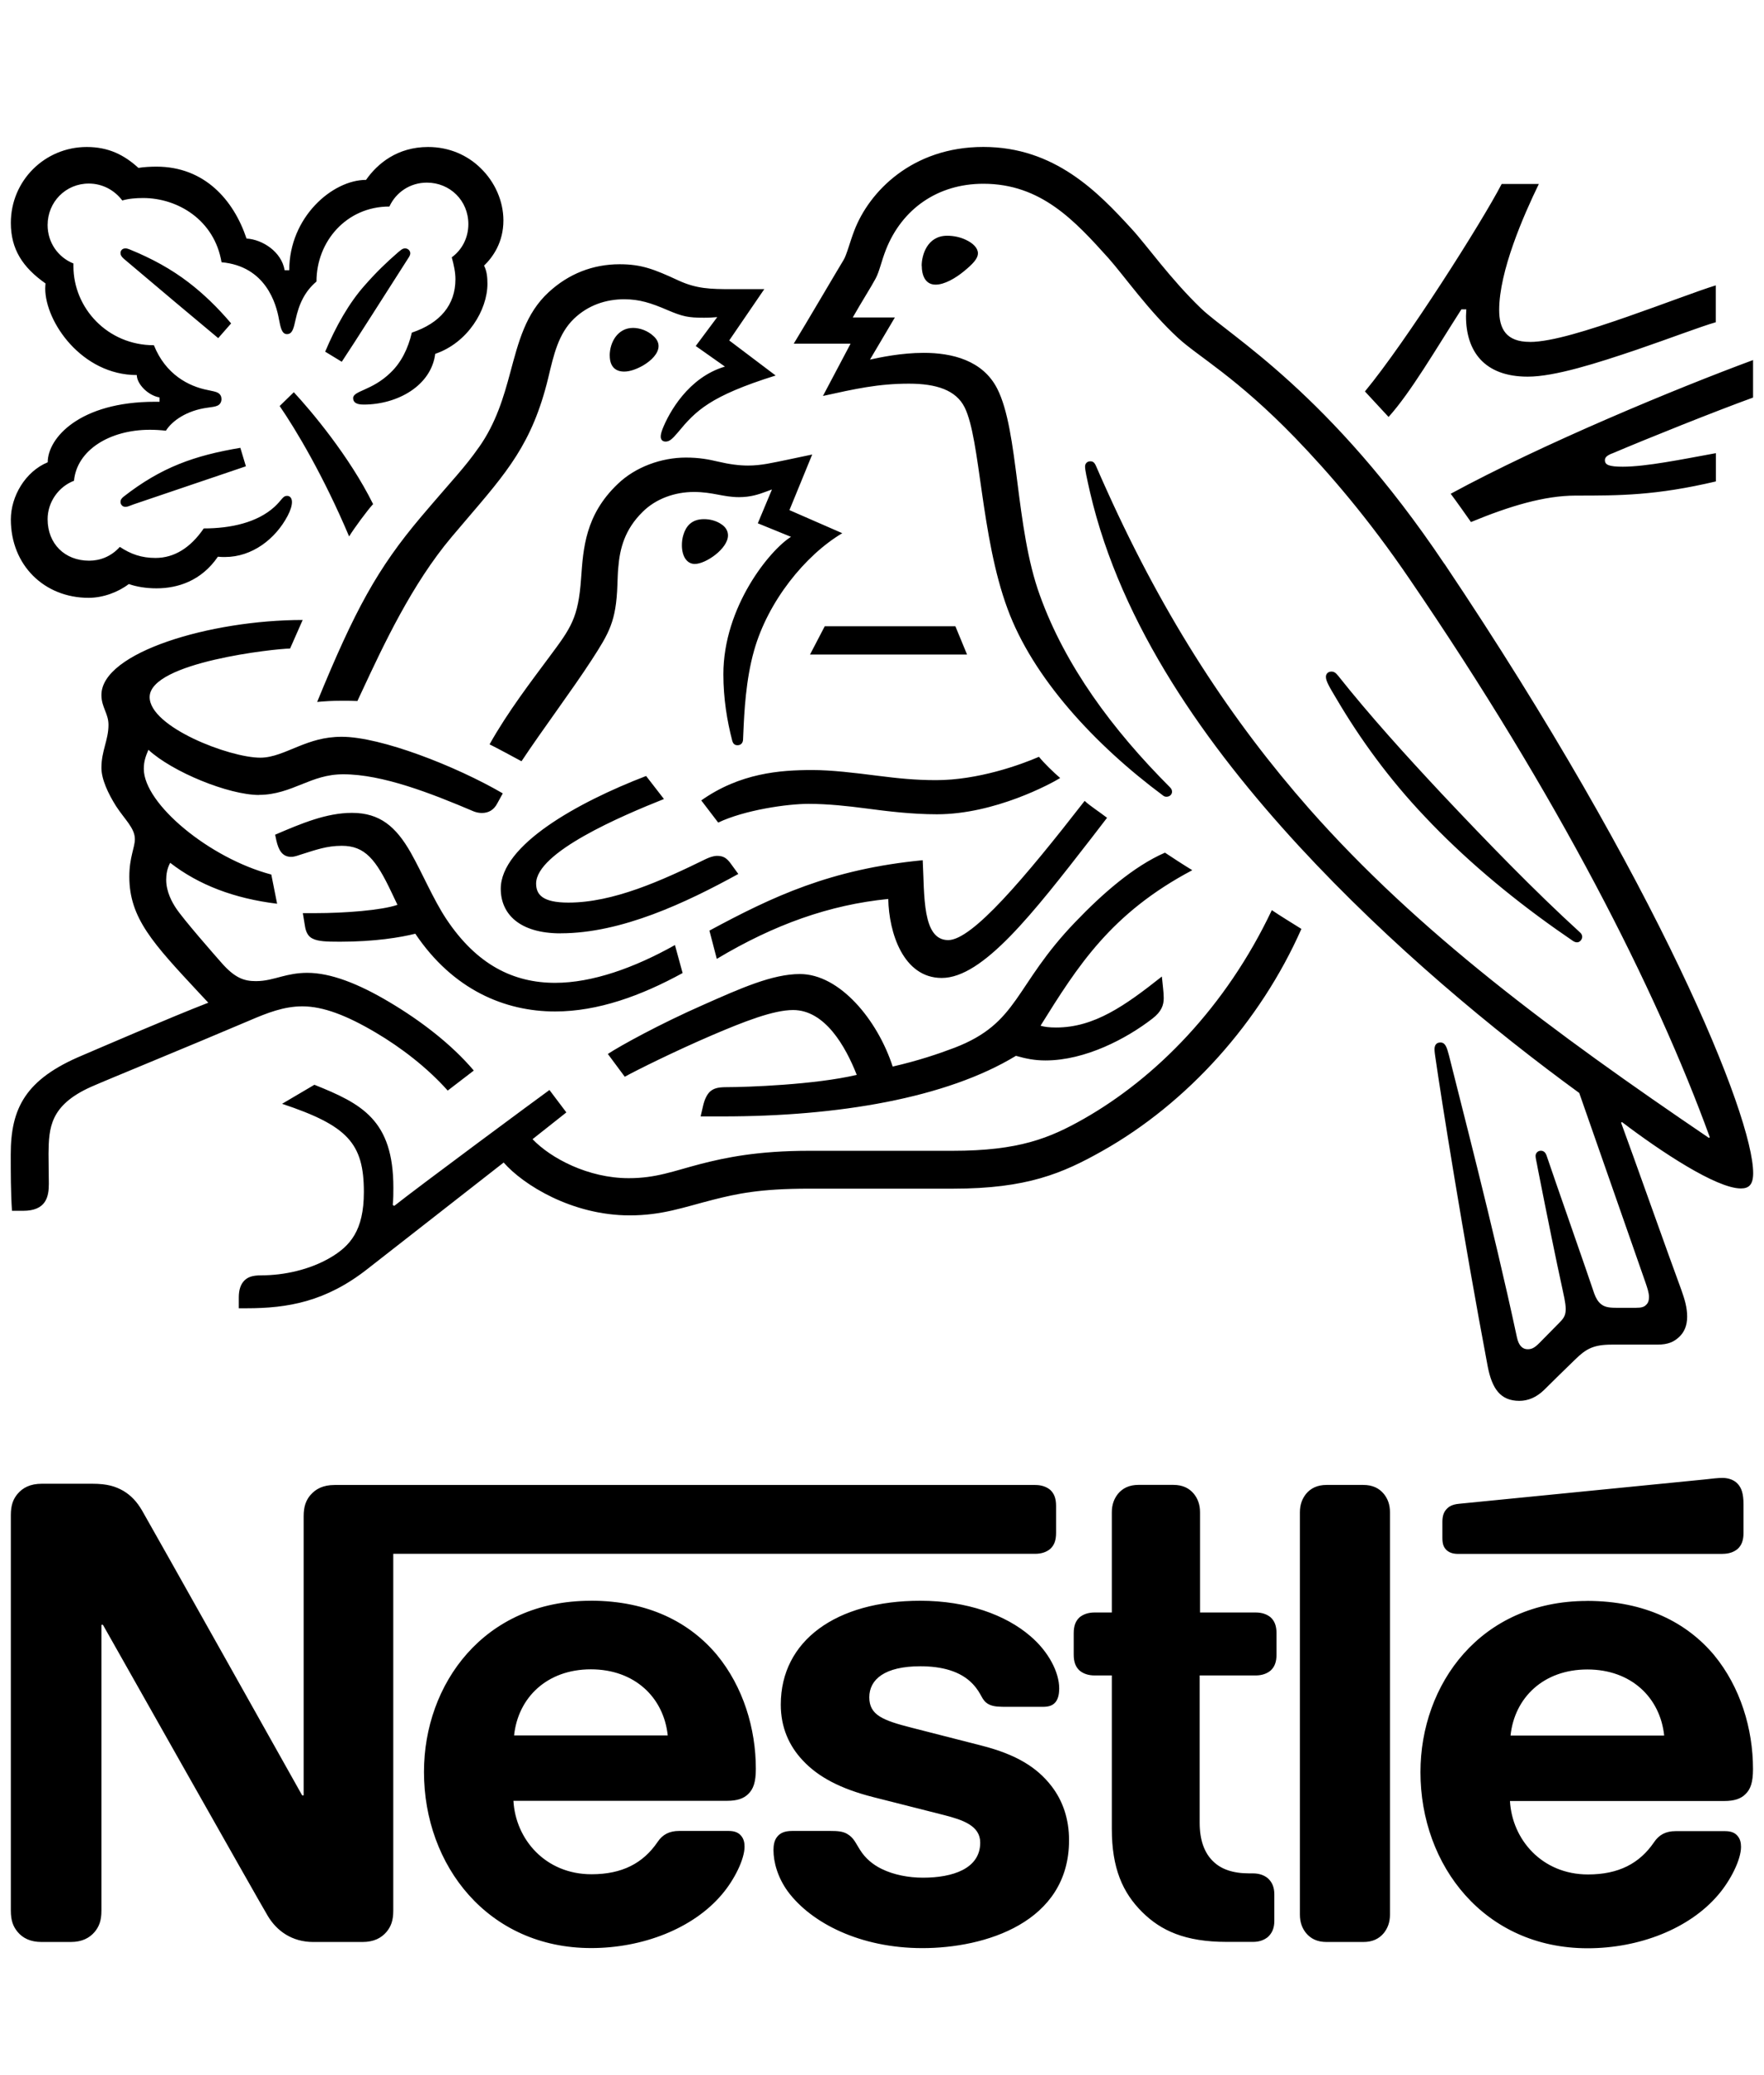<?xml version="1.0" encoding="UTF-8"?>
<svg id="Ebene_1" data-name="Ebene 1" xmlns="http://www.w3.org/2000/svg" viewBox="0 0 340.18 400">
  <path d="M200.66,197.76c7.17-11.5,13.57-21.69,29.27-29.99-1.66-1-4.03-2.55-5.27-3.38-6.1,2.66-12.15,8-17.31,13.39-11.85,12.32-10.78,19.43-23.29,24.23-3.14,1.19-6.99,2.49-11.91,3.62-2.9-8.95-10.19-17.84-17.89-17.84-5.33,0-11.5,2.78-18.61,5.93-8.35,3.67-16,7.88-18.43,9.48l3.26,4.39c2.49-1.36,9.66-4.92,16.83-8,6.22-2.66,11.85-4.86,15.64-4.86,6.11,0,10.08,6.93,12.27,12.5-8,1.9-21.16,2.37-25.13,2.37-1.83,0-2.49,.3-3.14,.83-.59,.54-1.07,1.48-1.37,2.79l-.47,2.02h4.27c22.17,0,43.08-3.5,56.54-11.68,1.9,.54,3.56,.89,5.69,.89,7.7,0,15.64-4.21,20.62-8.06,1.77-1.36,2.19-2.61,2.19-3.97,0-.65-.06-1.25-.12-1.84l-.24-2.31c-7.11,5.63-13.04,9.83-20.39,9.83-1.3,0-2.25-.11-3.02-.35m44.62-22.28c-8.88,18.73-22.4,32.35-36.27,40.24-6.58,3.73-12.5,6.16-25.3,6.16h-27.67c-9.89,0-16.12,1.3-20.97,2.55-5.22,1.36-8.53,2.73-13.81,2.73-7.82,0-15.05-3.85-18.55-7.52l6.52-5.16-3.26-4.32c-1.9,1.36-25.07,18.49-29.93,22.34l-.29-.18c.12-1.19,.12-2.25,.12-3.32,0-13.03-6.05-16.18-15.23-19.85l-6.23,3.67c12.62,4.21,15.77,7.59,15.77,17.01,0,7.47-2.67,10.43-6.52,12.68-3.97,2.31-8.89,3.38-13.21,3.38-1.84,0-2.67,.36-3.32,1.01-.71,.71-1.07,1.78-1.07,3.26v2.08h1.48c7.94,0,15.29-1.25,23.35-7.59l26.25-20.51c3.73,4.27,13.15,10.19,24.29,10.19,6.28,0,10.31-1.54,16.12-3.02,4.5-1.13,8.89-2.13,18.49-2.13h27.79c14.22,0,21.1-2.96,28.69-7.23,16.47-9.25,30.52-24.89,38.46-42.85-2.07-1.3-4.03-2.48-5.69-3.61m-110.05-21.16c7.47-5.27,15.17-5.86,21.39-5.86,3.74,0,8.12,.53,12.75,1.12,3.73,.47,7.11,.83,11.14,.83,8.12,0,16.3-2.96,19.85-4.5,1.01,1.25,2.73,2.91,4.09,4.09-1.72,1.07-12.62,6.99-23.76,6.99-4.92,0-9.6-.59-13.63-1.12-3.56-.47-7.41-.89-11.14-.89-4.09,0-12.32,1.18-17.42,3.61l-3.26-4.27Zm-85.27-1.07c3.2,0,5.81-1.07,8.3-2.07,2.37-.95,4.74-1.9,7.94-1.9,7.59,0,16.95,3.67,25.19,7.17,.47,.18,1.01,.29,1.54,.29,1.3,0,2.31-.59,2.96-1.83l1.07-1.95c-9.07-5.28-23.53-10.91-31.05-10.91-3.44,0-5.93,.89-8.3,1.83-2.66,1.07-4.98,2.2-7.41,2.2-5.99,0-21.34-5.93-21.34-11.68,0-6.75,24.42-9.36,27.08-9.36l2.43-5.51c-17.72,0-38.81,6.23-38.81,14.46,0,2.37,1.36,3.56,1.36,5.75,0,2.96-1.36,4.98-1.36,8.3,0,2.2,1.3,4.98,2.84,7.41,1.66,2.55,3.61,4.21,3.61,6.34,0,1.6-1.07,3.49-1.07,7.23,0,8,4.57,12.86,13.45,22.4l1.78,1.9c-7.34,2.84-21.04,8.77-24.23,10.13-11.09,4.62-13.87,10.26-13.87,19.14,0,3.44,0,7.35,.24,10.85h2.13c4.44,0,4.98-2.67,4.98-5.22,0-1.72-.06-3.67-.06-5.81,.06-4.92,.24-9.3,8.18-12.86,3.2-1.42,18.9-7.82,30.58-12.8,3.44-1.48,6.64-2.73,10.19-2.73,3.97,0,8.53,1.72,14.22,5.1,4.8,2.84,9.84,6.69,13.81,11.14l5.03-3.86c-4.32-5.1-10.31-9.66-16.3-13.21-5.98-3.56-11.32-5.63-15.82-5.63-1.95,0-3.56,.36-4.92,.71-1.6,.41-3.08,.89-4.98,.89-2.2,0-4.03-.53-6.7-3.61-1-1.13-7.41-8.42-8.77-10.55-.65-1-1.83-3.02-1.83-5.39,0-1.01,.18-2.2,.77-3.26,5.51,4.27,12.32,6.87,20.62,7.89l-1.12-5.63c-11.91-3.14-24.59-13.63-24.59-20.38,0-1.42,.36-2.43,.89-3.67,4.62,4.27,15.47,8.71,21.34,8.71m106.25-27.08h30.28l-2.25-5.45h-25.19l-2.84,5.45Zm154.66-38.75c7.11-3.02,19.86-8.12,27.2-10.79v-7.23c-14.75,5.45-40.65,16.18-58.31,25.78,.47,.59,3.56,4.92,3.91,5.45,7.46-3.08,14.16-5.1,20.21-5.1,8.47,0,15.4,0,27.02-2.73v-5.45c-6.52,1.19-13.45,2.61-17.96,2.61-2.67,0-3.44-.36-3.44-1.25,0-.53,.36-.89,1.36-1.3m-15.82-21.51c-4.62,0-5.93-2.55-5.93-6.16,0-7.47,4.68-18.19,7.65-24.29h-7.17c-3.73,7.23-18.43,30.4-26.37,40l4.56,4.92c4.27-4.74,8.95-12.8,14.04-20.74h.95c0,.42-.06,.89-.06,1.3,0,6.69,3.44,11.67,11.91,11.67,5.22,0,13.39-2.61,21.09-5.22,6.4-2.19,12.27-4.44,15.17-5.27v-7.11c-3.32,1.01-10.08,3.62-17.07,6.05-7.34,2.55-14.57,4.86-18.78,4.86m-156.8,118.94l-1.42-5.45c12.21-6.58,23.35-11.85,41.13-13.57,.36,6.81-.12,15.4,4.92,15.4,4.62,0,14.7-11.91,26.31-26.84,1.07,1,2.78,2.07,4.32,3.26l-2.96,3.85c-11.32,14.58-20.97,27.03-28.92,27.03-7.41,0-10.19-8.72-10.31-15.23-11.32,1.12-21.99,4.92-33.07,11.55m-8.06-2.67c-7.82,4.39-15.94,7.29-23.11,7.29-8,0-15.12-3.44-21.04-12.38-2.49-3.79-4.45-8.53-6.82-12.75-2.84-4.97-5.93-7.64-11.32-7.64-4.92,0-9.72,2.02-14.82,4.21l.24,1.13c.42,1.83,1.13,3.14,2.84,3.14,.77,0,1.54-.36,1.96-.47,2.84-.89,4.92-1.66,7.82-1.66,4.45,0,6.58,2.61,9.6,9.01l1.13,2.37c-3.08,1.07-10.31,1.6-15.7,1.6h-2.55l.42,2.55c.17,1.07,.59,1.96,1.48,2.37,1.07,.53,2.61,.59,5.27,.59,6.76,0,11.68-.83,14.52-1.54,7.29,10.84,17.3,14.99,26.96,14.99,8.24,0,16.59-3.02,24.59-7.41l-1.48-5.4Zm-22.05-2.25c-8,0-11.55-3.79-11.55-8.59,0-8.42,14.76-16.65,28.03-21.75l3.44,4.44c-8.18,3.26-24.65,10.26-24.65,16.3,0,2.13,1.24,3.67,6.22,3.67,8.65,0,17.96-4.21,26.55-8.42,.65-.3,1.42-.59,2.13-.59,1.13,0,1.84,.36,2.67,1.54l1.42,1.95c-10.02,5.51-22.52,11.44-34.26,11.44m183.18,154.67c.77-7.29,6.34-12.74,14.82-12.74s14.04,5.45,14.81,12.74h-29.63Zm14.75-25.95c-20.56,0-32.12,16.06-32.12,33,0,18.07,12.38,33.96,32.24,33.96,9.89,0,19.61-3.73,25.19-10.31,2.43-2.84,4.39-6.81,4.39-9.24,0-.83-.18-1.54-.65-2.08-.47-.59-1.18-.95-2.43-.95h-9.54c-1.9,0-3.2,.71-4.15,2.13-2.79,4.09-6.82,6.22-12.74,6.22-8.89,0-14.64-6.75-15.05-14.16h41.36c1.83,0,3.14-.41,4.03-1.3,1.01-.95,1.48-2.31,1.48-4.86,0-7.76-2.43-15.82-7.52-21.99-5.22-6.22-13.28-10.43-24.47-10.43m26.13-9.07c1.24,0,2.19-.36,2.9-.95,.77-.71,1.13-1.66,1.13-3.08v-5.51c0-2.13-.41-3.2-1.13-3.97-.65-.71-1.72-1.13-2.9-1.13-.95,0-1.9,.12-3.49,.3l-47.29,4.68c-1.37,.12-2.02,.54-2.49,1.07-.54,.59-.77,1.36-.77,2.43v3.08c0,1.19,.24,1.72,.65,2.2,.53,.59,1.3,.89,2.37,.89h51.02ZM131.5,105.13c0-.59,.06-1.3,.29-2.02,.47-1.54,1.48-3.02,3.97-3.02,1.12,0,2.37,.29,3.38,1,.89,.59,1.25,1.37,1.25,2.13,0,2.55-4.27,5.51-6.4,5.51-1.54,0-2.49-1.48-2.49-3.62m-13.92-36.56c0-2.55,1.54-5.33,4.5-5.33,1.3,0,2.84,.53,3.97,1.6,.65,.59,.95,1.25,.95,1.9,0,1.42-1.36,2.78-2.96,3.73-1.24,.71-2.55,1.19-3.67,1.19-1.83,0-2.78-1.12-2.78-3.08m60.15-17.3c0-2.08,1.07-5.81,4.92-5.81,1.3,0,2.55,.29,3.56,.77,1.42,.65,2.37,1.6,2.37,2.61,0,1.07-1.07,2.13-2.66,3.44-1.66,1.37-3.79,2.61-5.51,2.61-2.07,0-2.66-1.95-2.66-3.61M25.73,97.25c-.77,.29-1.13,.47-1.54,.47-.65,0-.95-.54-.95-.95s.17-.65,.59-1.01c7.29-5.69,13.69-7.94,22.52-9.42l1.07,3.56-21.69,7.35Zm40.18-27.5l-3.2-1.95c2.07-4.92,4.62-9.42,7.64-12.8,2.13-2.43,4.15-4.39,6.4-6.34,.54-.42,.83-.77,1.37-.77,.59,0,1,.47,1,.95,0,.24-.12,.54-.36,.89-3.61,5.63-10.67,16.77-12.86,20.03M23.89,49.9c-.53-.47-.65-.77-.65-1.12,0-.42,.29-.89,.95-.89,.24,0,.47,.06,.77,.18,4.39,1.78,8.12,3.85,11.44,6.4,2.78,2.13,5.51,4.74,8.17,7.88l-2.49,2.84c-3.08-2.55-13.03-10.91-18.19-15.29m43.44,53.52c.89-1.48,3.56-5.1,4.62-6.23-4.57-9.24-12.03-18.07-15.29-21.57l-2.73,2.66c3.14,4.57,8.42,13.39,13.39,25.13m31.82,231.17c.77-7.29,6.34-12.74,14.81-12.74s14.05,5.45,14.82,12.74h-29.63Zm158.88-204.33c-.42-.54-.77-.77-1.25-.77-.71,0-1.07,.47-1.07,1.01,0,.83,.59,1.83,2.08,4.32,4.5,7.64,10.08,15.35,16.94,22.58,7.41,7.88,16.12,15.23,25.42,21.8l2.91,2.02c.41,.3,.71,.47,1.07,.47,.59,0,1-.59,1-1.07,0-.29-.12-.59-.47-.89-8.65-7.88-17.96-17.48-26.66-26.73-6.82-7.29-13.81-14.99-19.97-22.75m-152.06-3.62c-3.38,4.57-8,10.55-11.55,16.89,1.12,.54,4.86,2.55,6.16,3.26,4.09-6.16,9.78-13.75,13.51-19.5,3.38-5.22,4.74-7.47,4.98-14.46,.06-1.19,.06-2.31,.18-3.44,.29-3.61,1.24-7.29,4.68-10.67,2.55-2.55,6.23-3.85,9.89-3.85s5.63,1,8.72,1c2.19,0,3.79-.53,5.22-1.07l1.12-.41-2.73,6.52,6.4,2.61c-4.09,2.55-13.04,13.51-13.04,26.49,0,4.68,.71,9,1.72,12.86,.12,.41,.36,.83,1,.83,.59,0,1.01-.36,1.07-1.01l.06-1.36c.17-3.97,.47-10.25,2.07-15.88,2.67-9.48,9.84-18.37,17.01-22.63l-10.19-4.45,4.39-10.72-4.8,1.01c-2.9,.59-5.03,1.12-7.59,1.12-1.66,0-3.56-.24-5.81-.77-1.72-.41-3.56-.77-6.16-.77-4.68,0-9.71,1.78-13.15,5.1-6.28,5.98-6.64,12.45-7.06,18.19-.53,7.64-1.95,9.54-6.1,15.11m-13.63-40.35c-2.78,3.97-4.8,5.92-11.14,13.39-8.36,9.9-12.75,17.9-20.03,35.68,1.19-.12,2.9-.24,4.8-.24,.95,0,1.72,0,2.96,.06l.89-1.9c4.09-8.77,9.6-20.62,17.3-29.75l2.67-3.14c7.94-9.3,12.86-14.81,15.94-27.49,1.07-4.5,1.96-8.53,4.98-11.44,2.73-2.61,6.16-3.74,9.66-3.74,2.96,0,5.16,.71,8.35,2.08,2.91,1.24,3.97,1.48,7.06,1.48,1.07,0,1.83-.06,2.55-.12l-4.15,5.57,5.63,3.97c-7.06,2.08-10.79,8.89-12.03,12.03-.24,.65-.35,1.07-.35,1.48,0,.47,.24,.95,.95,.95,.77,0,1.36-.59,2.37-1.78,3.43-4.15,6.16-6.99,18.84-10.96l-8.95-6.76,6.76-9.89h-6.34c-4.03,0-6.69-.06-10.19-1.66-4.74-2.2-7.17-3.14-11.37-3.14-5.16,0-9.84,1.84-13.69,5.4-4.44,4.09-5.8,9.54-7.41,15.52-1.24,4.62-2.73,9.72-6.05,14.4M250.68,369.13c0,1.54,.47,2.67,1.19,3.56,.89,1.07,2.13,1.72,3.97,1.72h7.05c1.84,0,3.08-.65,3.97-1.72,.71-.89,1.19-2.02,1.19-3.56v-77.56c0-1.55-.47-2.67-1.19-3.56-.89-1.07-2.13-1.72-3.97-1.72h-7.05c-1.83,0-3.08,.65-3.97,1.72-.71,.89-1.19,2.02-1.19,3.56v77.56Zm-36.27-58.25h-3.32c-1.25,0-2.2,.36-2.91,.94-.77,.72-1.12,1.66-1.12,3.08v4.09c0,1.42,.36,2.37,1.12,3.08,.71,.59,1.66,.95,2.91,.95h3.32v29.57c0,7.58,2.07,12.32,5.92,16.11,3.56,3.5,8.18,5.69,16.24,5.69h5.04c1.24,0,2.19-.36,2.9-.95,.77-.71,1.24-1.66,1.24-3.08v-5.15c0-1.42-.47-2.37-1.24-3.08-.71-.59-1.66-.95-2.9-.95h-.71c-3.2,0-5.4-.83-6.88-2.25-1.78-1.66-2.67-4.21-2.67-7.52v-28.39h10.79c1.25,0,2.19-.36,2.9-.95,.77-.71,1.13-1.66,1.13-3.08v-4.09c0-1.42-.36-2.37-1.13-3.08-.71-.59-1.65-.94-2.9-.94h-10.72v-19.32c0-1.54-.47-2.66-1.19-3.56-.89-1.07-2.13-1.72-3.97-1.72h-6.69c-1.83,0-3.08,.65-3.97,1.72-.71,.89-1.19,2.02-1.19,3.56v19.32ZM75.09,39.83c1.25-2.73,3.97-4.62,7.23-4.62,4.44,0,8,3.44,8,8,0,2.66-1.24,4.98-3.2,6.4,.42,1.54,.71,2.9,.71,4.21,0,4.98-2.96,8.48-8.41,10.31-.71,3.02-2.02,5.75-4.15,7.76-3.56,3.44-7.17,3.44-7.17,4.86,0,.77,.54,1.25,2.02,1.25,6.58,0,13.04-3.67,13.81-9.78,6.28-2.13,10.07-8.47,10.07-13.51,0-1.3-.12-2.43-.65-3.5,1.72-1.66,3.73-4.5,3.73-8.71,0-3.67-1.6-7.41-4.44-10.13-2.49-2.43-5.99-4.03-10.08-4.03-5.93,0-9.78,3.2-11.97,6.34-6.46,0-14.81,7.17-14.81,17.42h-.89c-.59-3.56-4.27-5.93-7.35-6.11-2.49-7.46-8.12-13.86-17.36-13.86-1.07,0-2.37,.06-3.49,.24-2.73-2.49-5.75-4.03-9.96-4.03-8.06,0-14.64,6.46-14.64,14.64,0,5.1,2.31,8.59,6.69,11.67,0,0-.06,.65-.06,.95,0,6.52,7.11,16.71,17.66,16.71,0,1.66,2.08,3.91,4.39,4.32v.83h-.89c-14.52,0-20.68,6.99-20.68,11.67-4.33,1.78-7.11,6.58-7.11,11.02,0,8.83,6.46,15.11,14.99,15.11,2.84,0,5.75-1.12,7.76-2.66,1.48,.53,3.38,.83,5.33,.83,4.09,0,8.65-1.42,11.85-6.1,.47,.06,.89,.06,1.36,.06,5.22,0,9.72-3.44,12.09-7.94,.59-1.12,.83-2.02,.83-2.66s-.29-1.19-.95-1.19c-.83,0-.95,.77-2.43,2.13-3.32,3.02-8.42,4.15-13.63,4.15-2.55,3.73-5.69,5.69-9.3,5.69-2.67,0-4.74-.71-6.88-2.13-1.72,1.9-3.86,2.66-5.93,2.66-4.68,0-8-3.26-8-8,0-3.32,2.13-6.28,5.09-7.41,.54-5.86,6.82-9.83,14.64-9.83,1,0,2.02,.06,3.08,.18,1.19-1.9,4.02-3.91,8.05-4.44,.83-.12,1.48-.18,1.96-.42,.47-.24,.71-.71,.71-1.24,0-.47-.18-.89-.65-1.19-.41-.24-1.12-.36-1.95-.54-3.73-.71-8.18-3.02-10.43-8.65-8.95,0-15.52-7.17-15.52-15.23v-.53c-2.96-1.19-4.98-4.03-4.98-7.41,0-4.45,3.49-8,7.94-8,2.67,0,4.98,1.3,6.46,3.26,1.24-.36,2.66-.47,4.03-.47,6.64,0,13.74,4.21,15.11,12.38,8.53,.77,10.55,8,11.08,11.02,.3,1.54,.54,2.84,1.54,2.84,1.07,0,1.3-1.19,1.66-2.79,.65-3.02,1.78-5.45,4.03-7.35,0-7.76,5.81-14.46,14.04-14.46m102.4,268.8c-16.24,0-26.9,7.7-26.9,20.03,0,4.39,1.6,7.94,4.21,10.72,3.02,3.26,7.35,5.51,13.63,7.11l13.57,3.44c3.73,.95,7.05,2.08,7.05,5.33,0,5.04-5.33,6.76-11.02,6.76-2.78,0-5.68-.54-8.05-1.72-1.66-.82-3.08-2.01-4.09-3.61-.89-1.36-1.19-2.37-2.55-3.14-.83-.47-1.84-.54-3.2-.54h-7.35c-1.6,0-2.37,.47-2.9,1.13-.54,.65-.71,1.6-.71,2.55,0,2.37,.83,5.33,2.78,8,4.5,6.05,13.92,10.91,25.95,10.91s28.27-4.92,28.27-20.8c0-4.09-1.19-7.59-3.38-10.43-2.79-3.61-6.76-6.1-13.51-7.82l-13.45-3.44c-5.57-1.42-8.18-2.43-8.18-5.87s2.96-5.98,9.84-5.98c4.03,0,7.7,.89,10.08,3.38,1.95,2.08,1.6,3.14,3.14,3.97,.95,.47,2.02,.47,3.67,.47h6.69c1.07,0,1.84-.18,2.43-.83,.47-.54,.77-1.37,.77-2.73,0-3.08-2.02-7.06-5.57-10.08-4.75-4.09-12.21-6.81-21.22-6.81m-63.59,0c-20.56,0-32.12,16.06-32.12,33,0,18.07,12.38,33.96,32.24,33.96,9.89,0,19.61-3.73,25.19-10.31,2.43-2.84,4.39-6.81,4.39-9.24,0-.83-.18-1.54-.65-2.08-.47-.59-1.19-.95-2.43-.95h-9.54c-1.9,0-3.21,.71-4.15,2.13-2.79,4.09-6.82,6.22-12.75,6.22-8.89,0-14.64-6.75-15.05-14.16h41.24c1.83,0,3.14-.41,4.03-1.3,1-.95,1.48-2.31,1.48-4.86,0-7.76-2.43-15.82-7.52-21.99-5.22-6.22-13.16-10.43-24.36-10.43M278.53,108.69c-22.04-32.89-41.42-43.97-46.87-49.19-5.99-5.75-10.55-12.27-13.46-15.41-6.46-7.05-14.81-15.76-28.56-15.76s-22.04,8.65-24.89,16.12c-.83,2.13-1.48,4.74-2.08,5.69-1.3,2.13-7.17,12.15-9.6,16.12h10.96l-5.33,10.08c6.22-1.37,10.67-2.37,16.59-2.37,5.28,0,9.07,1.24,10.73,4.56,3.08,6.16,3.08,24.83,8.29,38.87,4.86,13.22,16.71,26.13,30.05,36.03,.18,.12,.36,.18,.59,.18,.65,0,1.07-.47,1.07-.95,0-.36-.12-.59-.41-.89-11.14-11.14-20.21-23.47-25.07-36.98-4.8-13.15-4.03-31.64-8.24-39.88-2.79-5.45-8.72-6.88-14.16-6.88-4.39,0-8.48,.89-10.37,1.3l4.8-8.12h-8.12c1.72-3.03,3.5-5.81,4.39-7.47,.77-1.42,1.07-3.2,2.02-5.63,3.08-7.76,9.89-12.68,18.78-12.68,11.14,0,17.66,7.17,24.12,14.34,2.96,3.32,7.82,10.26,13.45,15.41,3.86,3.56,11.2,7.52,22.52,19.2,6.52,6.75,14.11,15.52,22.1,27.26,28.62,41.9,47.41,78.81,57.9,107.62l-.18,.12c-30.05-20.39-56.06-39.65-77.04-63.41-14.87-16.89-27.79-36.45-39.05-61.4-.77-1.66-1.42-3.2-2.13-4.8-.3-.65-.59-.83-1.07-.83-.59,0-1.01,.41-1.01,1.01,0,.65,.3,2.07,.95,4.92,5.99,25.83,22.58,49.01,40.3,68.26,17.66,19.14,37.63,35.62,54.05,47.59l12.8,36.62c.29,.89,.65,1.83,.65,2.73,0,.65-.17,1.19-.59,1.54-.36,.36-.83,.53-1.9,.53h-3.85c-1.66,0-2.31-.24-2.91-.71-.59-.47-1-1.19-1.3-2.02-1.13-3.44-7.89-22.7-9.19-26.6-.24-.71-.65-.95-1.12-.95-.59,0-1.01,.47-1.01,1,0,.47,.18,1.01,.47,2.66,1.72,8.77,3.74,18.61,4.57,22.34,.36,1.72,.77,3.32,.77,4.5,0,1.07-.24,1.66-1.12,2.55l-3.97,4.03c-.95,.95-1.48,1.19-2.25,1.19-.95,0-1.72-.65-2.07-2.31-4.5-21.04-11.32-47.11-13.1-54.34-.42-1.6-.71-2.49-1.66-2.49-.83,0-1.13,.59-1.13,1.3,0,.53,.12,1.19,.18,1.66,1.07,7.47,5.39,34.67,10.08,59.5,.83,4.26,2.43,6.63,6.1,6.63,1.66,0,3.26-.65,4.74-2.07,2.43-2.43,3.14-3.08,6.05-5.93,2.07-2.02,3.49-2.84,7.05-2.84h8.77c2.07,0,3.2-.53,4.21-1.48,.95-.89,1.54-2.13,1.54-3.91s-.47-3.32-1.12-5.16c-2.25-6.04-9.48-26.48-11.62-32.24l.17-.12c7.41,5.63,18.2,12.8,22.93,12.8,1.48,0,2.37-.65,2.37-2.96,0-10.91-18.13-55.76-59.56-117.51M59.86,288.24c-.83,1.01-1.3,2.13-1.3,4.09v53.81h-.29s-29.45-52.5-30.88-54.93c-1.01-1.72-2.13-2.9-3.62-3.79-1.48-.83-3.02-1.36-5.98-1.36H8.07c-2.25,0-3.67,.77-4.68,1.95-.83,1-1.3,2.13-1.3,4.09v76.27c0,1.96,.47,3.08,1.3,4.09,1,1.19,2.43,1.95,4.68,1.95h5.51c2.25,0,3.67-.77,4.68-1.95,.83-1.01,1.3-2.13,1.3-4.09v-55.11h.29s30.58,54.16,31.82,56.17c1.72,2.84,4.62,4.98,8.77,4.98h9.42c2.25,0,3.67-.77,4.68-1.95,.83-1.01,1.3-2.13,1.3-4.09v-68.8h123.79c1.25,0,2.2-.36,2.91-.95,.77-.71,1.12-1.66,1.12-3.08v-5.21c0-1.42-.36-2.37-1.12-3.08-.71-.59-1.66-.95-2.91-.95H64.54c-2.25,0-3.67,.77-4.68,1.95"/>
</svg>